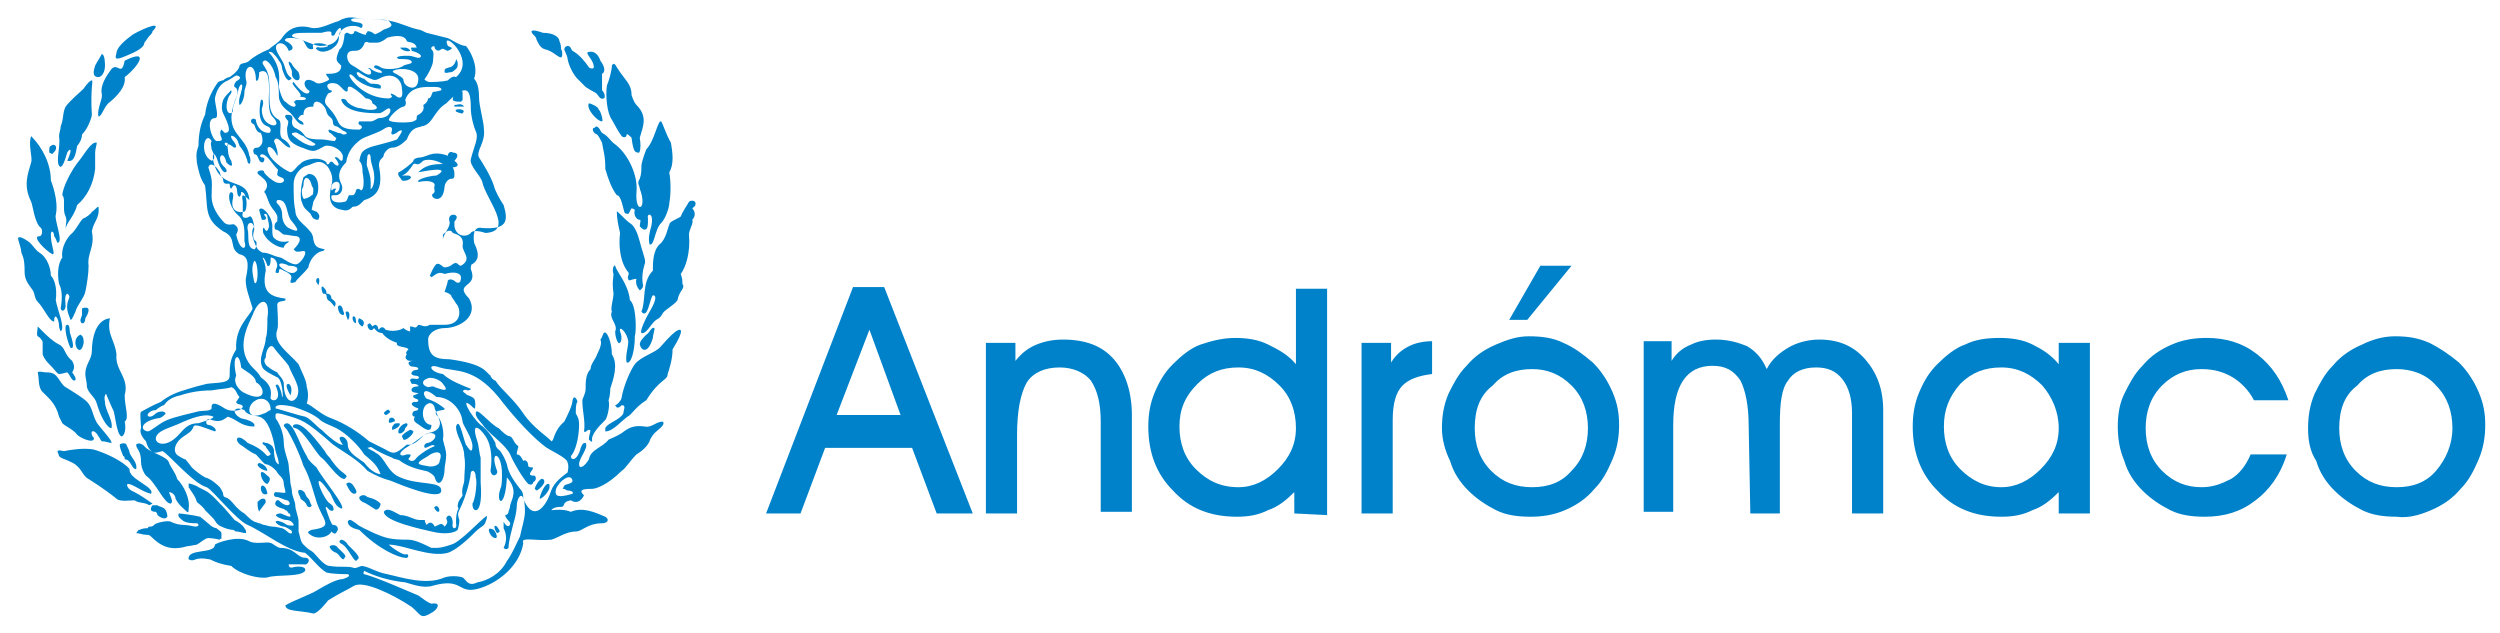 <?xml version="1.0" encoding="utf-8"?>
<!-- Generator: Adobe Illustrator 22.1.0, SVG Export Plug-In . SVG Version: 6.00 Build 0)  -->
<svg version="1.1" id="Capa_1" xmlns="http://www.w3.org/2000/svg" xmlns:xlink="http://www.w3.org/1999/xlink" x="0px" y="0px"
	 viewBox="0 0 152.4 38.6" style="enable-background:new 0 0 152.4 38.6;" xml:space="preserve">
<style type="text/css">
	.st0{fill:#0082CA;}
</style>
<g>
	<path class="st0" d="M27.2,2.3C26.8,2.2,26.4,2.1,26,2c-0.2-0.1-0.4-0.2-0.5-0.2c-0.5-0.1-1.1-0.4-1.6-0.5
		c-0.4-0.1-0.9-0.1-1.5-0.1c-0.8-0.1-1.1-0.3-1.8,0.1c-0.4,0.1-1.1,0.5-1.6,0.4c-1.1-0.3-1.6,0.3-1.8,0.6c-0.2,0.3-0.6,0.5-0.8,0.7
		c-0.5,0.2-1,0.5-1.2,0.7c-0.2,0.2-0.5,0.1-0.6,0.3c0,0.2-0.3,0.5-0.6,0.7c-0.1,0-0.3,0.1-0.4,0.2c-0.1,0-0.3,0.1-0.3,0.1
		c-0.3,0.4-0.7,1.1-0.8,2c-0.2,0.4-0.4,1-0.4,1.9c-0.2,0.5-0.1,0.8-0.1,1c0.1,0.5,0.2,1,0.5,1.4c0.2,1.4-0.1,2,1.1,2.8
		c0.9,0.4,0.3,1,1,1.4c0.5,0.1,0.6,0.5,0.4,1.4c-0.1,0.5,0.2,1.2,0.4,1.9c-0.1,0.4-1.1,1.1-1,2.5c-0.4,0.6-0.4,1.1-0.4,1.6
		c0,0.5-0.7,0.4-1.4,0.5c-0.4,0.1-0.8,0.2-1.1,0.3c-0.7,0.2-1.2,0.4-1.7,0.8c-0.5,0.2-1,0.5-1.2,0.6c-0.1,0.1,0,0.7,0,1
		c-0.1,0.2,0,0.5,0.3,0.8c0.1,0.4,0.3,0.7,0.6,0.7l0.4-0.1c0.3,0.1,1.9,2,2.7,2.2c0.4,0.2,1.8,2,2.5,2.3c1.1,0.5,2.4,1.6,3.5,1.7
		c0.5,0.4,0.8,0.9,1.3,1.2C20.3,35,21,35,21.2,35c0.2,0.1,0,0.2-0.3,0.3c-0.4,0-1.1,0.4-1.6,0.7c-0.3,0.2-1.4,0.6-1.9,0.9
		c0,0.4,0.9,0.3,1.7,0.5c0.3,0,0.9-0.8,0.9-0.8c0.8-0.5,1.1-0.6,1.6-0.9c0.6-0.3,2.3,0.5,3.5,1.3c0.6,0.5,0.5,0.8,1.3,0.3
		c0.3-0.2,0.5-0.6-0.1-0.5c-0.3-0.1-0.5-0.3-0.8-0.5C25,36.1,23,35.2,22.2,35c-0.1,0,0-0.2,0-0.2c0.6,0.3,1.5,0.6,2.5,0.7
		c0.4,0.1,1.1,0.4,1.7,0.2c1.8-0.5,1.5,0.5,2.7,0.2c1.2-0.3,2.6-1.4,2.8-2.8c-0.2-0.4,0.8-0.1,1.7-0.2c0.4-0.1,0.9-0.5,1.5-0.5
		c0.4,0,0.7-0.5,1.6-0.5c0.3,0,0.5-0.2,0.2-0.4c-0.7-0.3-1.4-0.6-2.1-0.3c-0.5-0.2-1-0.1-1.2-0.1c0.1-0.1,0.2-0.2,0.6-0.2
		c0.3,0,0-0.3,0.6-0.4c0.3,0.2,0.6,0.1,0.8-0.3c-0.3-0.3-0.2-0.4,0.5-0.4c0.2,0,0.9-0.2,1.8-1.1c0.2-0.1,0.5-0.6,0.9-1
		c0.5-0.3,0.7-0.6,0.8-0.8c0-0.1,0.2-0.4,0.3-0.5c0.2-0.2,0.7-0.5,0.5-0.7c-0.4,0-0.7,0.4-1.1,0.3c-0.7-0.1-1,0.1-1.4,0.4
		c-0.3,0.2-0.6,0.3-0.8,0.4c-0.4,0.5-1.1,0.6-1.2,1.2c-0.3,0.5-0.6,0.6-0.6,0.3c0-0.4,0.6-1,0.4-1.3c-0.2,0-0.2,0.1-0.3,0.3
		c-0.2,0.8-0.6,0.8-0.6,0.5c0.3-0.3,0.5-1.2,0.5-1.9c0-0.4-0.1-0.5-0.2-0.7c0-0.3,0-0.6,0.1-0.7c0-0.1-0.2-0.5-0.3-0.1
		c0,0.3-0.3,0.9-0.5,1.3c-0.7,0.6-0.6,1.2-0.8,1.2c-0.1-0.2-1.1-0.8-1.7-1.7c-0.6-0.9-1.4-1.5-1.7-2c-0.1,0-0.3-0.2-0.3-0.3
		c-0.3-0.2-0.3-0.7-2.5-1c-0.9,0-1.3-0.2-1.3-1.2c0-0.4,0.5-0.7,1-0.7c0.9,0,2.1-0.7,1.5-1.8c-1-1,0.6-0.6,0.1-1.8
		c0-0.1,0-0.3,0.1-0.3c0.3-0.2,0.5-0.5,0.1-1.3c-0.1-0.7,0.1-1,0.5-0.9c1.5,0.1,1.6-0.4,1.3-1.4c-0.2-0.3-0.5-0.8-0.6-1.2
		c-0.2-0.6-0.7-1.4-0.9-1.7c-0.2-0.4,0.4-0.9,0.3-1.7c0-0.5-0.3-1.4-0.3-2c0-0.5-0.1-0.9-0.3-1.1c0.3-0.8-0.3-1.8-0.5-2
		C28,2.8,27.4,2.3,27.2,2.3 M34.6,29.9c0.2,0,0.4,0.1,0.3,0.2c-1,0.3-1.1,0.1-1-0.3c0.2-0.5,0.9-1,1-0.5c0,0.2-0.4,0.2-0.5,0.3
		l-0.1,0.2C34.5,29.8,34.5,29.9,34.6,29.9 M24.8,25.8c-0.3,0-0.6,0.4-0.5,0.6c0.1,0.1,0.4-0.1,0.4-0.3C24.8,26,24.9,25.9,24.8,25.8
		 M24,25.9c-0.1,0.1-0.1,0.1-0.1,0.3c0.1,0,0.3-0.1,0.4-0.2c0.1-0.1,0.1-0.2,0-0.2C24.2,25.8,24,25.8,24,25.9 M24,25.7
		c0.1,0,0.1-0.1,0-0.2c-0.2-0.1-0.3,0-0.3,0.2C23.7,25.8,23.8,25.8,24,25.7 M25.2,26.3c0,0-0.1-0.1-0.2-0.1
		c-0.2,0.1-0.5,0.3-0.5,0.4l0.1,0.2C24.7,26.9,25.2,26.5,25.2,26.3 M23.7,25c0-0.1-0.3,0.1-0.3,0.2l0.1,0.1c0.1,0,0.2-0.1,0.3-0.2
		L23.7,25 M12.9,24.9c-0.1,0.2-0.6,0.1-0.9,0.2c-0.4,0.1-1.3,0.3-1.8,0.5c-0.5,0.2-1,0.7-1.2,0.7c-0.5-0.1-0.4-0.6,0.6-0.8
		c0.3,0,0.5-0.3,0.5-0.3c-0.1-0.2-0.5-0.1-0.6,0C9.2,25.5,9,25.4,9,25.3c0-0.1,0.2-0.3,0.5-0.3c0.1-0.1,0.4-0.3,0.5-0.3
		c0.2-0.3,0.5-0.5,1-0.6c0.6-0.2,1.2-0.3,1.9-0.3c0.5-0.1,1-0.1,1.2-0.2c0.3,0.1,0.3,0.4,0.5,0.6l-0.2,0.3c0,0.2,0.4,0.1,0.4,0.3
		c-0.1,0.3-0.8,0.3-1.1,0.1C12.8,24.3,12.9,24.8,12.9,24.9 M15.6,23.3c0.6,0.3,0.7,1.4-0.8,0.6c-0.3-0.2-0.6-0.6-0.4-1
		c-0.3-1.3,0.2-1.5,0.3-0.5C14.9,22.6,15.6,22.9,15.6,23.3 M17.6,22.3c0.2,0.6,0.8,1.3,0.5,1.9c-0.3,0.5-0.8,0.2-0.8-0.8
		c0-0.3-0.3-0.5-0.4-0.7c-0.2-0.1-0.4-0.2-0.5-0.3c-0.2-0.1-0.4-0.4-0.2-0.6c0-0.5,0.3-0.9,0.5-0.6C16.9,21.5,17.4,22,17.6,22.3
		 M17.6,23.4c-0.3,0,0,0.5,0.1,0.7C17.8,23.9,17.8,23.5,17.6,23.4 M16.5,25c-0.1,0-0.3,0.2-0.4,0.2c-1.1,0.5-1.1-0.5-0.5-0.8
		C15.9,24.2,16.5,24.3,16.5,25 M34.6,28.8c-0.4,0.3-0.8,0.6-1,1.1c-0.3,1-1.1,2-1.7,0.5c0-0.2,0-0.4-0.2-0.6
		c-0.3-0.4-0.7-0.9-0.8-1.5c-0.1-0.3-0.2-0.5-0.4-0.8c-0.1-0.1-0.3-0.2-0.3-0.5c-0.2-0.4-0.5-0.8-0.9-1.1c-0.6-0.5-1.4-2-0.4-1
		c0.1,0.1,0.1-0.5,0-0.6c-0.2-0.2-0.5-0.2-0.5-0.3c-0.4-0.2,0-0.3,0.1-0.2c0,0,0.2,0,0.2-0.1c-0.5-0.2-1.3-0.5-1.7-0.9
		c-0.8-0.1-1-0.7-0.2-0.4c1,0.3,2.2-0.1,3.9,2.2c1.2,1.5,2.1,2.3,2.5,2.6c0.2,0.2,1.4,0.7,1.4,1C34.7,28.4,34.6,28.8,34.6,28.8
		 M33.5,29.7c0-0.2,0-0.2-0.1-0.2c-0.2,0-0.5,0.7-0.5,0.9C33.1,30.4,33.5,29.9,33.5,29.7 M33.1,29.2c-0.2-0.1-0.5,0.5-0.5,0.6
		l0.1,0.1C32.8,29.9,33.4,29.4,33.1,29.2 M31.6,27.2c-0.3-0.2-0.3-0.5-0.5-0.6c-0.2,0-0.5-0.3-0.7-0.5c-0.5-0.2-1.4-1.4-1.4-0.9
		c0,0.3,0.4,0.6,0.5,0.8c0.5,0.6,1.3,1.1,1.6,1.7c0.2,0.5,0.8,1.5,1.1,1.8c0.2,0.1,0.3,0,0.3-0.1c0.2-0.1,0.2-0.3,0.1-0.4
		c-0.6,0-0.1-0.3-0.1-0.5c0,0-0.3,0-0.3-0.1c0-0.3-0.2-0.4-0.3-0.3c-0.1-0.2-0.2-0.4-0.4-0.4C31.5,27.5,31.6,27.3,31.6,27.2
		 M10.8,26.6c-1,1-1.9,0.1-0.8-0.4c0.2-0.1,0.8-0.3,1.2-0.5c0.7-0.3,1.4-0.5,1.8-0.3c0.1,0.1-0.6,0.3-0.9,0.4
		C11.4,25.8,11.2,26.2,10.8,26.6 M17.9,24.8c0.6,0.2,1.1,0.4,1.5,0.7c0.3,0.3,0.7,0.4,1.1,0.6c0.6,0.3,1.4,1.1,1.7,1.6
		c0.6,0.5,0.8,0.7,1,1.2c-0.3,0-0.7-0.3-1-0.7c-0.4-0.3-1-0.6-1-1.1c0-0.4-0.4-0.6-0.5-0.4c0,0.1,0.1,0.3,0.2,0.4
		c-0.2,0.1-1-0.6-1.3-0.9c-0.3-0.2-0.7-0.7-1-0.8c-0.5-0.1-1.7-0.5-1.8-0.5C16.7,24.5,17.9,24.8,17.9,24.8 M20.6,33.4
		c-0.1-0.2-0.4-0.2-0.5-0.1c0,0.1,0.1,0.3,0.4,0.4c0.2,0.1,0.4,0.6,0.5,0.3C21.2,33.9,20.8,33.6,20.6,33.4 M21.5,33.5
		c-0.1-0.1-0.2-0.2-0.3-0.3c-0.1-0.2-0.3-0.3-0.4-0.3c-0.2,0.1-0.1,0.2,0.1,0.3c0.3,0.2,0.6,0.9,0.8,1l0.1-0.1
		C22,34,21.7,33.7,21.5,33.5 M18.6,30.1c0.1,0.2,0.1,0.2,0.2,0.3c0.1,0.1,0.1,0.3,0.2,0.4c0,0.1-0.2,0.2-0.3,0
		c-0.1-0.3-0.4-0.3-0.4-0.5C17.9,29.6,18.6,29.9,18.6,30.1 M19.3,28.5c-0.1-0.1-0.5-0.4-0.6-0.7c-0.5-0.8-0.9-2.4-1.4-1.9
		c0,0.1,0.1,0.2,0.2,0.3c0.3,0.5,0.7,1.3,1,2.2c0.4,0.7,0.6,1.6,0.8,2.2c0.4,1.2,1.1,1.5-0.3,1.7c0,0-0.3,0.1-0.2,0.2
		c0.5,0.5,1.3,0.2,1.4-0.1c0.3,0.3,0.3,0,0.4-0.1c0-0.2-0.1-0.3-0.3-0.3c-0.1,0-0.3-0.6-0.4-0.9c0,0-0.1-0.2,0-0.2l0.2,0.2
		c0.2,0.1,0.3,0,0.2-0.2c0-0.1-0.2-0.2-0.3-0.3c-0.5-0.6-1-2.1,0-0.7c0.3,0.3,0.3,0.9,0.8,1.1C21.2,31,19.6,29.1,19.3,28.5
		 M20.1,27.9c-0.1-0.1-0.2-0.2-0.3-0.4c-0.9-1.2-1.5-1.8-1.9-1.6c-0.1,0.1,0,0.2,0.1,0.2c0.5,0.1,1.3,1.6,1.6,1.8
		c0.3,0.2,1,1.3,1.4,1.3l0.1-0.1c0.1-0.1-0.1-0.2-0.2-0.3C20.6,28.6,20.3,28.2,20.1,27.9 M21.6,29.7c-0.1-0.2-0.3-0.4-0.5-0.2
		c0.1,0.2,0.2,0.4,0.3,0.5C21.6,30.2,21.9,30.1,21.6,29.7 M22.4,30.3c-0.1-0.1-0.3-0.2-0.5,0c0,0.2,0.1,0.2,0.2,0.3
		c0.3,0.1,0.5,0.3,0.7,0.4c0.2,0.2,0.4-0.1,0.4-0.3C23,30.5,22.8,30.4,22.4,30.3 M26.5,30.9c-0.1,0,0.1,0.3,0.2,0.3
		C26.9,31.2,26.7,30.7,26.5,30.9 M24.9,32.9c-1.1,0-1.4-0.1-2.1-0.4c-0.4-0.2-0.9-0.4-1.1-0.6c-0.3-0.2-0.4-0.3-0.5-0.1
		c0,0.2,0.2,0.4,0.7,0.5c1.2,1.2,2.4,1.7,2.8,1.7c0.2,0.1,0.3-0.3,0-0.2c-0.2,0-0.8-0.4-1-0.6c0.9,0,2.5,0.8,3.6,0.5
		c0.6-0.2,1.4-1,1.7-1.3c0.2-0.2,0.4-0.3,0.5-0.4c0.1-0.1,0.3-0.7,0.1-0.5c-0.3,0.2-1.6,1.6-2.1,1.7c-0.3,0.1-0.6,0.2-0.9,0.2
		l-0.3,0C25.9,33.2,25.3,32.9,24.9,32.9 M30.3,32.1c-0.3-0.2-0.1,0.3,0,0.4C30.6,32.4,30.4,32.3,30.3,32.1 M30.1,32.3
		c-0.2-0.1-0.3-0.1-0.3,0c0,0.2,0.2,0.5,0.4,0.5C30.4,32.8,30.2,32.4,30.1,32.3 M30.9,34.2c-0.4,0.8-1.2,1.2-1.8,1.3
		c-0.6,0.3-0.7-0.2-0.9-0.3c-0.3-0.1-0.8-0.1-1.1,0c-1.1,0.5-2.6,0-3.5-0.2c-0.6-0.1-1-0.4-1.5-0.5c-0.2,0-0.4,0.2-0.6,0.1
		c-0.3-0.1-0.8,0-1.4-0.1c-0.4,0-0.9-0.8-1.1-0.9c-0.2-0.1-0.4-0.3-0.5-0.4c-0.2-0.2-0.2-0.5-0.3-0.8c0-0.1,0-0.5,0-0.6
		c0-0.3-0.2-0.7-0.2-1c0-0.2-0.2-0.6-0.2-0.8c0-0.2-0.1-0.5-0.1-0.6c0-0.3-0.1-0.8-0.1-1c0-0.3-0.3-0.9-0.3-1.4
		c0-0.5-0.2-1.1-0.5-1.5c0-0.3-0.1-0.4,0.6-0.2c1,0.3,1.2,0.3,2.9,1.8c0.7,0.5,1.5,0.9,2.1,1.6c0.5,0.3,1,0.5,1.4,0.6
		c0.5,0.2,3.1,1.3,3.1,0.6c0-0.6-1.4-0.3-2.5-0.8c-0.8-0.3-0.9-1.2-1.5-1.5c-0.1-0.1-0.4-0.2-0.5-0.3c0.1,0,0.2-0.1,0.3,0
		c0.3,0.2,0.7,0.4,1.2,0.6c0.1,0.1,0.4,0.1,0.5,0.2c0.4,0.3,1,0.5,1.5,0.6c0.2,0,0.6,0.3,0.6,0.4c0.2,0.7,0.6,0.2,0.6-0.5
		c0-0.2,0.1-0.5,0.1-0.9c0-0.2-0.1-0.5-0.2-0.9c0.1-0.5-0.1-1.2-0.3-1.4c-0.5-0.5,0.5-0.3,0.4-0.5c-0.5-0.4-0.8-0.5-1.1-0.6
		c-0.3-0.3-0.2-0.8,0.6-0.1c0.8,0,1.5,0.7,1.6,1.5c0,0.2,0.6,1,0.6,1.5s-0.2,0.2-0.4-0.1c-0.2-0.5-0.4-1.7-0.6-1.1
		c0,0.6,0.5,1.1,0.5,1.8c0.1,0.5,0,1,0,1.5c0,0.2-0.2,0.5-0.1,0.9c-0.1,0.2-0.3,0.3-0.3,0.7c0,0,0.1,0.1,0,0.2
		c-0.1,0.3-0.1,0.5-0.1,0.8c0.1,0.4-0.3,0.4-0.2,0c0-0.5-0.3-0.6-0.4-0.3c0.1,0.2,0.1,0.3-0.1,0.5c-0.2-0.3-0.3-0.1-0.6,0
		c-0.2-0.4-0.4-0.2-0.5-0.1c-0.1-0.2-0.1-0.2-0.1-0.3l-0.3,0c-0.4,0-0.7-0.3-1.2-0.3c-0.4-0.2-0.8-0.5-1-0.2c0,0.6,2.5,1.1,2.9,1.2
		c0.8,0.2,1.4,0.1,1.6-0.1C28,32,28,31.8,28,31.7c-0.1-0.3-0.1-0.4,0-0.6c0.5-1,0.7-2.1,0.7-2.3c0.1-0.2,0.3-0.1,0.3,0.3
		c0.1,0.2,0,1.3-0.2,1.6c0,0.3,0.1,0.4,0.2,0.4c0.2,0,0.4-0.4,0.3-1.7c0-0.6,0-0.9,0-1.5c-0.1-0.3-0.1-0.7-0.2-1
		c-0.4-1.2,0.1-0.9,0.5-0.3c0.4,0.6,0.4,1.5,0.3,2.1c0.1,0.5,0.5,0.2,0.4,0c-0.5-1.3,0.3-1.2,0.3,0.2c0,0.4,0,0.7-0.1,0.9
		c-0.3,0.9,0.3,1.3,0.4-0.7c0.7,0.8,0.3,1.3,0.2,1.7c0,0.2-0.1,0.3-0.1,0.4c0,0.1-0.1,0.2-0.2,0.2c0,0.2,0.3,0.4,0.3,0.5
		c0,0.2-0.2,0.3-0.4-0.1l0,0.4c0.2,0.4,0.2,0.8,0,1.2c0.1,0.1,0.2,0.1,0.3,0c0-0.4,0.2-1.1,0.3-1.5c0.1-0.3,0.2-0.8,0.2-1
		c0-0.7,0.5-1.2,0.5,0.3c0,0.4-0.2,1-0.3,1.5C31.4,33.3,31.2,33.8,30.9,34.2 M16,28.3c-0.2-0.1-0.2-0.1-0.3,0c0,0.2,0.4,0.4,0.6,0.4
		C16.3,28.6,16.2,28.4,16,28.3 M16.3,29c-0.1-0.1-0.4-0.4-0.4-0.1c0,0.2,0.2,0.6,0.4,0.6C16.5,29.3,16.5,29.1,16.3,29 M16,29.6
		c-0.2,0-0.1,0.7,0.3,0.5C16.3,30,16.2,29.6,16,29.6 M16.2,30.6c0-0.2-0.1-0.2-0.2-0.2c-0.1,0-0.2,0.1-0.3,0.2c0,0.2,0,0.4,0.1,0.6
		C15.8,31.1,16.2,30.7,16.2,30.6 M16.2,28.3c0.2,0,0.6,0.3,0.7,0.5c0.1,0.2,0.4,0.3,0.4,0.7c0,0.1,0.1,0.4,0.1,0.5
		c0,0.1-0.3,0-0.6,0c-0.1,0-0.2,0.3,0.1,0.3c0.1,0,0.5,0.2,0.6,0.2c0.1,0,0.3,0.3,0,0.3c-0.1,0-0.3-0.1-0.4-0.2
		c-0.1-0.1-0.2-0.2-0.3,0c-0.1,0.2,0.1,0.3,0.4,0.4c0,0,0.1,0,0.2,0.1c0.1,0,0.2,0.2,0.2,0.2c0.1,0,0.1,0.1,0.1,0.2
		c-0.2,0-0.5-0.2-0.6-0.2c-0.2,0-0.5,0.1,0,0.3c0,0,0.2,0.1,0.4,0.1c0.2,0,0.4,0.2,0.4,0.3c0,0.1-0.4,0-0.4,0c0,0-0.3-0.2-0.4-0.2
		c0,0-0.2-0.1-0.3,0c0,0.1,0.3,0.3,0.5,0.3c0.1,0,0.4,0.2,0.4,0.2c0.1,0,0.1,0.2,0.1,0.2c-0.2,0.1-0.3-0.2-0.6-0.3
		c0,0-0.4-0.1-0.6-0.1c-0.2,0-0.4-0.1-0.5-0.1c-0.1,0-0.2-0.1-0.3-0.1c0,0-0.3-0.1-0.3-0.1c-0.2-0.1-0.4-0.3-0.6-0.5
		c-0.2-0.1-0.4-0.3-0.5-0.4c-0.1-0.1-0.4-0.5-0.5-0.5c0-0.1-0.3,0-0.3-0.3c0-0.1-0.2-0.4-0.2-0.4c-0.1-0.1-0.5-0.5-0.9-0.6
		c-0.2-0.1-0.6-0.4-0.8-0.6c0,0-0.3-0.4-0.4-0.5c-0.1,0-0.4-0.2-0.4-0.2c-0.4-0.2-0.3-0.8,0.3-1.2c0.3-0.2,0.5-0.3,0.6-0.6
		c0.1-0.2,0.7,0.1,1.3,0.3c0.2-0.1-0.2-0.4-0.4-0.4c-0.2,0-0.2-0.5,0.2-0.3c0.6,0.2,0.8-0.1,1-0.2c0.6,0.2,0.8,0.6,1.6,0.6
		c0,0,0.2-0.3-0.8-0.5c-0.6-0.3-0.5-0.8,0.2-0.5c0.2,0.4,0.9,0.3,1.1,0.5c0.3,0.2,0.6,0.8,0.8,2c0.1,0.3,0.2,0.6,0.2,0.8
		c-0.1,0-0.2-0.2-0.2-0.2c-0.1-0.3-0.1-0.6-0.1-0.7l-0.1-0.2c0,0-0.2-0.2-0.4-0.2c-0.1,0-0.1-0.1-0.2,0c0,0.1,0.2,0.2,0.2,0.2
		c0,0.1,0.3,0.4,0.3,0.5c0,0-0.1,0.1-0.2,0.1c0,0-0.2-0.2-0.2-0.2c-0.2-0.2-0.5-0.4-1-0.6c-0.7-0.7-0.9-0.1-0.3,0.2
		c0,0,0.5,0.4,0.8,0.5C15.8,27.9,16.1,28.3,16.2,28.3 M25.9,27.3c0.2,0,0.5-0.3,0.6-0.1c-0.3,0.1-0.8,0.4-1.1,0.7
		c-0.2,0.3-0.4,0.2-0.5,0.1c0-0.1,0.2-0.2,0.1-0.3l-0.2,0c-0.5,0.2-0.6-0.1,0.1-0.5c0.5-0.3,1-0.8,1.3-0.8c0.6,0,0.3,0.5-0.1,0.6
		C25.9,27,25.8,27.2,25.9,27.3 M26.8,28.1c0,0.3-0.5,0.4-0.8,0.3c-0.7-0.1-0.6-0.2,0.1-0.6C26.3,27.6,27.1,27.3,26.8,28.1 M27,23.4
		c0.5,0.6-0.2,0.3-0.5,0.2c-0.1-0.1-0.3,0-0.4,0c-0.4-0.1-0.4-0.4-0.1-0.5C26.3,22.9,26.9,23.2,27,23.4 M27,14.3
		c0.3-0.3,0.5-0.3,0.6-0.1c0.3,0.1,0.7,0.2,0.6,0.8c0,0.4,0.6,0.8-0.1,1.2c-0.2,0-0.2-0.3-0.5-0.1c-0.1,0.1-0.3,0.2-0.5,0.2
		c-0.1,0-0.3-0.3-0.5-0.2c-0.2,0.2-0.3,0.5-0.4,0.7l0.1,0.1c0.2-0.1,0.4-0.4,0.8-0.2c0.7-0.2,1,0,1,0.2c0,0.3-0.1,0.4-0.3,0.3
		c0,0-0.3-0.3-0.5-0.1c0,0.1-0.1,0.4-0.2,0.7c0.1,0,0.3,0.1,0.4,0.2c0,0.1,0.2,0.3,0.3,0.5c0.3,0.3,0.4,1.3-0.7,1.3
		c-0.2,0-0.6,0-0.9,0c-0.3,0.2-0.5,0-0.7,0c-0.2,0.3-0.2,0.1-0.5,0.1c0,0.1,0,0.3,0,0.3c-0.1,0-0.3-0.1-0.4-0.2
		c-0.3,0.2-0.8,0.2-1.1,0.1c-0.1-0.2-0.3-0.2-0.4,0c-0.1-0.1,0-0.2-0.2-0.3c-0.1,0-0.2,0.1-0.2,0.1c-0.1-0.1-0.1-0.3-0.3-0.1
		c0,0.2,0.2,0.5,0.4,0.2c0.1,0.1,0.2,0.3,0.5,0.3c0.2,0.3,0.6,0.5,0.9,0.6c-0.1,0.3,0.6,0.2,0.7,0.4c-0.1,0.1-0.2,0.2-0.1,0.3
		c-0.1,0.1-0.1,0.3,0,0.3c0,0.1,0.2,0.1,0.4,0.1c0,0-0.5,0-0.2,0.3c0.1,0.1,0.5,0,0.5,0.2c-0.1,0.1-0.3,0-0.4,0.2
		c-0.1,0.1,0.1,0.2,0.2,0.2c0.3,0,0.3,0.2,0.1,0.2c-0.1,0-0.4-0.1-0.4,0.1l0.1,0.2c0.2,0,0.3,0,0.4,0.1c0.1,0.1-0.3,0-0.4,0.2
		c-0.1,0.3,0.4,0.2,0.4,0.3c-0.1,0-0.2,0.1-0.3,0.1c-0.1,0.2,0.3,0.2,0.3,0.3c0,0.2-0.3,0-0.4,0.2c0,0.1,0.1,0.2,0.4,0.3
		c0,0.2-0.3,0.1-0.3,0.2c-0.1,0.1-0.1,0.3,0.1,0.3c0,0-0.2,0.2,0.1,0.4c0.2,0.1,0.9,0.8,0.9,0.1c-0.6,0-0.7-1.1-0.2-1.3
		c0.2-0.1,0.4,0.1,0.4,0.3c0.1,0.3,0.4,0.8,0.3,1c0,0.1-0.1,0.4-0.7,0.5c-0.4,0.1-0.7,0.8-1.3,0.7c-0.7,0.6-0.8,0.6-1.3,0.3l-1-0.5
		c-0.7-0.6-1.5-1.1-2.3-1.4c-0.6-0.2-1.2-0.8-1.5-0.9c0.1-0.3,0.1-0.7,0-1c0-0.4-0.3-0.9-0.5-1.4c-0.6-0.7-1.6-1.3-1.3-2.1
		c0.1-0.2,0-1.3,0-1.5c0-0.3,0.4-0.2,0.5-0.3v-0.1c-0.8-0.1-1.5-0.3-1.2-1.7c0-0.3-0.1-0.6-0.2-0.8c0.1,0,0.2,0.2,0.3,0.5
		c0.2,0.1,0.2-0.3,0.2-0.5c0.2,0,0.4,0.2,0.4,0.5c0,0.1-0.1,0.2-0.1,0.4c0,0,0.1,0.1,0.2,0c0-0.3,0.1-0.2,0.3-0.1
		c0.7,0.3,0.4,0.5,0.4,0.7c0.1,0.1,0.2,0,0.3,0c0.1-0.2,0.5-0.5,0.8-0.9c0.1-0.6,0.6-1,0.9-1l0.1-0.1c-0.4-0.1-0.6-0.1-0.7-0.6
		c0-0.2-0.1-0.4-0.2-0.5c-0.4-0.5-0.9-0.7-0.9-1.3c-0.1-0.4-0.1-0.9-0.1-1.6c0-0.5,0.4-1,0.8-1.1c0.4-0.1,0.7-0.4,1.1-0.1
		c0.2,0.1,0.6,0.7,0.4,1.3c-0.2,0.8-0.1,1.4,0.7,1.5c0.3,0.1,0.5-0.1,0.6-0.2c0.3,0,0.4-0.1,0.7-0.4c1-0.3,1.1-1,0.9-2.1
		c0-0.5,0.3-0.4,0.3-0.7c0.1-0.2,0.3-0.4,0.5-0.4c0.3,0,0.6-0.2,0.9-0.5c0.3-0.8,0.7-0.7,0.9-0.8c0.7-0.1,0.7-0.9,1.5-1.4
		c1.2-1.2,1.5-1,1.5,0.3c0,0.5,0.2,1.2,0.3,1.4c0.2,0.4-0.1,0.9-0.3,1.7c-0.1,0.4,0.6,1,0.7,1.4c0.2,1,2,3,0.2,3.1
		c-0.3-0.1-0.8-0.2-0.9,0c-0.3,0.3-0.9,0.2-1-0.4c0-0.1,0-0.2,0-0.3c0.5-0.5-0.5-0.6-0.3,0c0.1,0.3-0.4,0.8-0.4,1.1L27,14.3
		 M18.5,8.3c0.2,0.2,0.5,0.3,0.6,0.4c0.3,0.1,0,0.3-0.4,0.1c-0.3-0.1-0.8-0.5-0.9-0.6c0-0.1,0-0.1,0.1-0.1C18.1,8,18.2,8.2,18.5,8.3
		 M15.7,16.7c0,0.4-0.1,0.7-0.2,0.5c-0.1-0.5-0.2-0.9,0-1.3C15.6,15.9,15.7,16.2,15.7,16.7 M18.1,16.5c-0.1,0.1-0.2,0.2-0.5,0.1
		c-1-0.5-0.5-0.7,0-0.4C18,16.2,18.2,16.3,18.1,16.5 M14.9,14.2c0,0.1,0,0.4,0,0.5c0.2,0.6-0.3,0.6-0.5-0.4c0.1-0.2,0.2-0.4-0.1-0.6
		c-0.1-0.1-0.3,0.1-0.6-0.1c-0.4-0.4-0.8-1-0.8-1.6c0-0.9,0.1-0.9-0.2-1.8c0.1-0.3,0.4-0.2,0.7,0.3c0,0.1,0.1,0.3,0.2,0.4
		c0,0.1,0,0.3,0.2,0.3c0,0,0.1,0,0.2,0c0,0,0,0.3,0.1,0.3c0.1-0.2,0.2-0.3,0.3-0.1c0.1,0.2,0,0.5,0.2,0.6c0.1-0.1,0.1-0.2,0.1-0.3
		c0.4,0,0.4,1.1,0.2,1.2c-0.3,0.1-0.9,0-0.7-0.8c0.1-0.5-0.2-0.4-0.2-0.3c-0.1,0.2,0,0.9,0.6,1.4C14.8,13.4,14.9,13.8,14.9,14.2
		 M15.5,14c-0.1,0.3-0.1,0.6,0.1,0.7c0.1,0.1,0,0.5-0.1,0.5c-0.5-0.1-0.3-0.8-0.4-1.2C15,13.5,15.5,13.4,15.5,14 M13.8,8.7
		c0.1,0,0.1,0.1,0.1,0.1c0,0.1,0,0.1-0.1,0.1c0,0-0.1-0.1-0.1-0.1C13.7,8.7,13.7,8.7,13.8,8.7 M12.9,9.1c0.1,0.2,0.3,0.6,0,0.7
		c-0.8-0.4-0.4-1.9,0-1.2C12.8,8.8,12.9,8.9,12.9,9.1 M13.6,6.1c-0.1,0.3-0.1,0.6,0,0.8c0.4,0.8,0.5,1.2,0.1,1.2
		c0,0-0.2-0.2-0.2-0.2c-0.1,0.1-0.1,0.3,0,0.5c0.1,0.2-0.1,0.2-0.3,0.2c-0.3-0.1-0.7-1.4-0.1-1.4c0.3,0,0-0.8,0-1.2
		c0.1-0.5,0.3-0.9,0.8-1.1c0.2-0.1,0.3-0.2,0.5-0.3c0.1,0,0.4,0.1,0.1,0.3c-0.1,0-0.3,0.3-0.2,0.4c0.4,0.2,0,0.8-0.1,1.3
		c0,0.2,0,0.3-0.2,0.3c-0.3-0.1-0.2-0.8,0-1.1c0.2-0.2,0.1-0.4,0-0.2C13.8,5.8,13.7,5.9,13.6,6.1 M22.8,10.6
		c0.1,0.8-0.3,1.1-0.2,0.8c0-0.5,0-0.6-0.2-1.2c-0.1-0.2,0-0.5,0-0.7c0.1-0.2,0.2-0.1,0.2,0.2C22.6,9.9,22.8,10.4,22.8,10.6
		 M20.7,11.4c0,0.4-0.5,0.5-0.2,0.1c0,0-0.1,0-0.1,0c-0.1,0-0.1,0.1-0.2,0.1C20.1,11,20.8,10.9,20.7,11.4 M20.3,10.4
		c-0.1-0.2-0.2-0.2-0.2,0c0.1,0.1,0.1,0.2,0.2,0.3C20.5,10.5,20.3,10.4,20.3,10.4 M21.1,8.9c-0.2-0.2-0.3-0.1-0.2,0
		c0.1,0.1,0.1,0.1,0.2,0.2C21.3,9,21.1,8.9,21.1,8.9 M22.9,7.6c-0.3,0.1-0.3,0.2-0.1,0.2c0.1,0,0.1,0,0.3-0.1
		C23,7.5,22.9,7.6,22.9,7.6 M17.1,11.9c-0.2,0-0.2,0.1-0.1,0.2c0.1,0,0.1,0,0.3-0.1C17.3,11.8,17.1,11.8,17.1,11.9 M17.1,11.4
		c-0.2,0-0.2,0.1-0.1,0.2c0.1,0,0.1,0,0.2,0C17.2,11.3,17.1,11.4,17.1,11.4 M21.2,8.6c-0.3,0-0.3,0.1-0.1,0.2c0.1,0,0.1,0,0.3-0.1
		C21.4,8.5,21.2,8.5,21.2,8.6 M20.8,4.5h-0.2v0h0c0,0-0.1,0.1-0.1,0.2l0.1,0.1h0v0h0h0.1c0,0,0.3,0,0.3,0l0,0h0l0,0c0,0,0-0.1,0-0.1
		c0,0,0,0,0,0l0,0c0,0,0-0.1-0.1-0.1C20.9,4.5,20.9,4.6,20.8,4.5C20.9,4.6,20.9,4.5,20.8,4.5 M17.8,13.5c0.5,0.6,0.4,0.7-0.2,0.4
		c-0.2-0.1-0.4-0.4-0.4-0.8c0-0.4-0.2-0.6-0.3-0.7c-0.1-0.1,0-0.2,0-0.2C17.6,12.1,17.4,13.1,17.8,13.5 M16.7,14.5
		c-0.1-0.1-0.1-0.3-0.1-0.5v-0.3c-0.1-0.7-0.7-1.2-0.8-0.9c0.2,0.7,0.1,0.6,0.3,0.6c0.1,0,0.2-0.1,0-0.3c0-0.1,0.2-0.1,0.2,0.1
		c0,0.1,0.1,0.4,0.1,0.6c-0.1,0.4-0.2,0.3-0.3,0.1c-0.1-0.1-0.1,0.3,0,0.4c0.2,0.4,0.8,0.8,1.2,0.8c0,0,0-0.1,0.1-0.2
		c0.1-0.1,0.2-0.1,0.2-0.2C17.2,14.8,16.9,14.7,16.7,14.5 M16.4,5.6c0,0.2-0.1,1.2,0.2,1.5c0.6,0.6,0,0.7-0.4,0.3
		c-0.2-0.2-0.3-0.7-0.2-0.9c0.1-0.3,0-0.5-0.1-0.4c-0.1,0.5-0.2,1.4,0.4,1.6c0.3,0.1,0.2,0.4,0.1,0.4c-0.6,0-0.8-0.6-0.8-0.8
		c-0.1-0.1-0.3-0.1-0.3,0.1c0,0.1,0.2,0.2,0.2,0.2c0.1,0.3,0.2,0.5,0.4,0.5C16,8.3,16,8.5,16,8.6C16,8.8,15.8,9,15.7,9
		c-0.3,0-0.3,0.2-0.2,0.4c0.3,0,0.2,0.5,0.5,0.5c0.1,0,0.2-0.3,0-0.3c-0.3,0-0.1-0.5,0.4,0.1c0.1,0.1,0.3,0.4,0.5,0.6
		c0.1,0,0,0.2,0,0.3c0,0.1,0,0.1,0.2,0.2c0.4,0.1,0.2,0.5-0.3,0.3c-0.2-0.1-0.6-0.4-0.7-0.6c0-0.2-0.4-0.1-0.4,0
		c-0.1,0.2,1,0.5,0.4,1.2c0.2,0.2,0.2,0.6,0.5,1c0.4,0.5,0.3,0.5,0.3,0.8c-0.2,0.1-0.2,0.4-0.1,0.5c0.2,0,0.3,0.2,0.5,0.3
		c0.2,0,0.6,0.1,0.8,0.1c0.3,0.1,0.2,0.4-0.2,0.8c0,0,0.1,0.1,0.1,0.1c0.1,0.1,0.4,0,0.5,0c0.3,0-0.1,0.7-0.4,0.8
		c-0.3,0.1-0.9-0.4-1-0.4c-0.5-0.1-0.7-0.3-1.1-0.3c-0.2-0.1-0.3-0.2-0.4-0.4c-0.1-0.3-0.4-0.8-0.1-1.2c0,0-0.1-0.7-0.3-0.6
		c-0.3,0.2-0.5,0-0.4-0.2c0-0.3,0-0.6,0-0.7c-0.1-0.5,0-0.5,0.4-0.1c-0.1-1.5-1.8-0.5-2.2-2.4c-0.1-0.5,0.1-0.6,0.3,0.1
		c0.1,0.3,0.3,0.6,0.4,0.6c0.2,0,0.1-0.2,0-0.3c-0.6-0.5-0.1-1.2,0.1-0.3c0.1,0.1,0.2,0.2,0.3,0.2c0.1,0,0-0.2,0-0.3
		c-0.1-0.1-0.2-0.4-0.2-0.6c0-0.2-0.1-0.4,0-0.4c0.2,0,0.3,0.2,0.4,0.2c0.2,0,0-0.3,0-0.3c-0.5-0.6,0-0.5,0.2-0.1
		c0,0.1,0.1,0.2,0.1,0.3c0.3,0.3,0.5,0.9,0.5,1c0.2,0.3,0.2-0.3,0.1-0.4c-0.2-1.3-1.6-1.3-0.9-3.3c0.1-0.3,0.2-0.5,0.2-0.6
		c0.1-0.6,0.4-0.6,0.2,0c0,0.1-0.2,0.5-0.1,0.8c0.1,0,0.3-0.4,0.3-0.8c0-0.2,0.2-0.5,0.1-0.7c-0.2-1,0.6-1.2,0.6,0
		c0.1,0.1,0.2-0.1,0.2-0.5C16.4,4.1,16.4,4.9,16.4,5.6 M20.3,7.5c0,0.1,0.1,0.2,0.2,0.2C20.6,7.7,20.9,8,21,8
		c0.2,0.1,0.2,0.2-0.1,0.2c0,0-0.1-0.1-0.3-0.1c-0.2-0.1-0.3-0.1-0.5-0.2C20,7.9,20,8,20.1,8.1c0.1,0,0.3,0.3,0.4,0.3
		c0,0.1-0.1,0.2-0.1,0.2c-0.2,0-0.5-0.1-0.8-0.1c-0.3,0-0.8,0-1-0.2c-0.2-0.3-0.4-0.4-0.6-0.5c-0.2-0.1-0.2-0.3-0.2-0.4
		c0.1-0.4-0.1-0.4-0.3-0.4c-0.2,0-0.1,0.2,0,0.3c0.1,0.1,0.1,0.1,0,0.5c0,0.6,0.1,0.9,0.9,1.2c0.1,0,0.4,0.2,0.7,0.2
		c0.2,0,0.5-0.2,0.7-0.3c0.4-0.1,1,0.2,1.1,0.6c0,0.2,0,0.3-0.1,0.3c-0.1,0-0.2-0.3-0.4-0.2c0.5,0.6,0.1,0.6-0.1,0.3
		c0,0-0.1-0.1-0.2,0c0,0.1-0.2,0.2-0.2,0c-0.4-0.4-1.4-0.2-1.6,0.1c-0.2,0.1-0.4,0.5-0.6,0.5c-0.5-0.2-1.2-0.8-1.3-1.1
		c-0.3-0.6,0.2-0.6,0.5,0.1c0.1-0.1-0.1-0.7-0.2-0.9C16.9,8.1,17.3,9,17.7,9c0-0.1-0.1-0.3-0.4-0.5c-0.3-0.1-0.2-0.6-0.2-0.8
		c0-0.2,0-0.3-0.1-0.4c-0.8-0.4-0.5-1.4-0.6-2.5c-0.1-0.8-0.6-0.9-0.3-1.1c0.2-0.1,0.6,0.4,0.7,1C17,5,17,5.5,17,5.9
		c0,0,0,0.5,0.6,0.9c0.3,0.2,0.5,0.8,0.9,0.8c0-0.1,0-0.1-0.1-0.2c-0.2-0.1-0.3-0.2-0.2-0.2C18.3,7,18.4,7,18.5,7
		c0-0.4,0.2-0.5,0.6-0.5c0-0.6,0.7-0.2,0.8,0.3C20,7.2,20.3,7.1,20.3,7.5 M24.2,8.5c-0.5,0.2-1.5,0.4-1.7,0.5
		C22,9.2,22,9.4,21.9,9.8c0.2,0.2,0.2,0.5,0.2,0.7c0.1,0.5,0.1,1.1-0.1,1.1c-0.2-0.2-0.3,0-0.3,0c0,0.1-0.1,0.3-0.2,0.3
		c-0.1,0-0.1,0-0.2,0c-0.1,0-0.1,0.4-0.3,0.4c0,0-0.8,0.2-0.8-0.3c0-0.1,0-0.1,0.3-0.1c0.2,0,0.5-0.3,0.3-0.7c-0.3-0.6,0-1,0.3-1.3
		c0.1-0.7,0.5-1.1,0.9-1.4c0.3-0.2,1.1-0.4,1.5-0.7c0.2-0.1,0.4-0.1,0.4,0.1c0,0.1-0.1,0.2,0,0.3c0.2,0,0.4-0.2,0.4-0.2
		C24.7,7.8,24.4,8.2,24.2,8.5 M25.5,7c0,0-0.1,0-0.1,0.2c0,0.1,0,0.1-0.2,0.2c-0.2,0.1-1.5,0.1-1.5-0.1c0.1-0.3,0.7-0.8,0.9-0.8
		c0.1,0,0.2-0.2,0.1-0.4C25,5.2,26,5.3,26.5,5.3c0.5,0,0.4,0.2,0.4,0.2c0,0-0.3,0.1-0.5,0.1c-0.1,0.1-0.1,0.4-0.3,0.4
		c0,0.1-0.1,0.3-0.3,0.4C25.9,6.7,25.7,6.9,25.5,7 M22.3,6c0.2,0,0.4,0.1,0.4,0.3c0.7,0.4-0.1,0.5-0.7,0.3c-0.2,0-0.4-0.1-0.6-0.2
		c-0.1-0.1-0.2-0.1-0.3-0.3c-0.1-0.1-0.3-0.1-0.3,0c0.3,0.8,1.7,0.8,2.3,0.8c0.3,0,0.6-0.5,0.7-0.2c0,0.3-0.3,0.5-0.7,0.5
		c-0.1,0-0.3,0.2-0.5,0.2c-0.3,0-0.6,0-0.7,0c0,0-0.1,0.1,0,0.2c0.3,0.1,0.1,0.3,0,0.3c-0.5,0-1.1,0-1.3-0.5
		c-0.5-1.1-1.1-0.9-0.6-1.7c0.3-0.1,0.3-0.2,0.1-0.2c-0.4-0.4,0.1-0.5,0.4-0.4c0.3,0.1,0.6,0.7,0.7,0.4C21.1,4.8,22.3,6,22.3,6
		 M25.5,4.8c0,0.9-0.9,0.5-0.9,0.1c0-0.1-0.1-0.2-0.3-0.3c-0.1-0.1-0.5-0.2-0.3-0.3C24.4,4.1,25.5,4.2,25.5,4.8 M24.5,5.4
		C24.6,6,24.4,6,24.2,5.9c-0.1-0.1-0.3-0.2-0.4-0.2l0.1,0.2C23.8,6,23.7,6,23.7,6c-1.5,0-2.4-1.2-2.4-1.4c0-0.1,0.1-0.1,0.3,0.1
		c0.3,0.4,1.1,0.7,1.6,0.7c0-0.1,0.2-0.3-0.6-0.3c-0.2-0.1-0.3-0.2-0.4-0.3c-0.1,0-0.2-0.1-0.3-0.1c-0.3-0.3-0.1-0.4,0.1-0.2
		c0.2,0.1,0.3,0.2,0.6,0.3c0.2,0.1,0.3,0.1,0.5,0C24,4.3,24.5,4.9,24.5,5.4 M24.7,2.9c-0.1,0-0.2,0-0.3,0c0,0.1,0.4,0.3,0.6,0.2
		C25,3,24.8,2.9,24.7,2.9 M25.6,3.5c-0.1,0.1-0.4-0.1-0.7-0.1c-0.3,0-0.6,0-0.7,0.1c0,0,0,0.1,0.2,0.1c0.3,0,0.7,0,0.7,0.2
		c0,0.1-0.3,0.1-0.5,0.2c-0.2,0.2-1.1,0.3-1.4,0.1c-0.3-0.2-0.4-0.1-0.4,0c0.1,0.1,0.2,0.1,0.4,0.2c0.3,0.2-0.2,0.2-0.6-0.1
		c0-0.1-0.3,0-0.1,0c0.1,0,0.3,0.5-0.2,0.3c-0.2-0.1-0.6-0.4-0.8-0.5c-0.4-0.2-0.5-0.9,0-0.9c0.3,0,0.5,0,0.7-0.4
		c0-0.1,0.1-0.2,0.3-0.1c0.2,0,0.4,0,0.5,0c0.2,0,0.5-0.2,0.6-0.3c0.7-0.2,1.1-0.1,1.2,0.2c0,0.1,0.5,0,0.6,0.4c-0.1,0-0.1,0-0.3,0
		c-0.1,0,0,0.1,0,0.2C25.5,3.2,25.8,3.4,25.6,3.5 M18.2,4.4c-0.1-0.1-0.4-0.4-0.4-0.5c-0.1-0.1-0.2-0.2-0.2-0.1
		c0,0.2,0.2,0.4,0.2,0.6C17.7,4.9,18.5,5.2,18.2,4.4 M22.4,1.9L22.4,1.9c0,0.1-0.1,0.1-0.1,0.2l0.1,0.1c0,0,0.3,0,0.3,0
		c0,0,0.2,0.1,0.2,0.1c0.1,0,0.1-0.1,0-0.2C22.8,2.1,22.7,1.9,22.4,1.9 M20.8,4c0,0.5-0.5,0.5-0.9,0.5c-0.1,0.1,0.3,0.3,0.1,0.4
		s-0.6,0.3-0.8,0.1c-0.7-0.4-0.8,0.2-0.4,0.5c0.1,0,0.1,0.2-0.1,0.2c-0.2,0-0.6-0.4-0.8-0.7c-0.3,0.1,0.6,0.7,0.4,0.9
		c0.4,0,0.5,0.2,0.1,0.2c-0.1,0-0.3,0-0.4,0c0.1,0.1-0.2,0.1-0.1,0.1c0.3,0.3,0,0.5-0.5,0c-0.1,0-0.3-0.4-0.4-0.9
		c0-0.4,0.2-1.2-0.6-2.1c-0.1-0.1,0.2,0,0.2,0c0.1,0.1,0.3,0.3,0.4,0.5c0.1,0.1,0.2,0.3,0.2,0.5c0.1,0.3,0.2,0.6,0.4,0.7
		c0,0,0.3-0.1,0.1-0.2c-0.3-0.2-0.3-0.7-0.5-1c-0.3-0.5-0.5-0.8-0.3-1c0.3-0.2,0.6,0.1,0.7,0.4c0.5-0.1,0.1-0.5-0.2-0.6
		c-0.2-0.3,0.9-0.2,1.1,0c0.2,0.3,0.2,0.5,0.5,0.5c0.2,0,0-0.2,0.1-0.3c0.1-0.1,0.7-0.1,0.9,0.1c-0.1,0.1-0.4,0.1-0.5,0.1
		c-0.2-0.1-0.3,0.1-0.2,0.1c0.2,0.2,0.5,0.2,0.9,0c0.6-0.4,0.4-0.7,0.5-1c0.3-0.5,1-0.5,1.3-0.3c0.1,0,0.1-0.1,0.1-0.2
		c-0.1-0.2-0.7-0.1-0.7-0.3c0.2-0.2,0.7,0,1.1,0l0.5,0c0.5,0,0.7,0,0.8,0.2c0.2,0.2-0.1,0.3-0.4,0.4c-0.7,0.5-1.1,0.4-1.7,0.1
		c0,0-0.1,0-0.1,0c0,0.1-0.1,0.3-0.4,0.1c0,0-0.1,0-0.1,0c0,0-0.1,0.1-0.1,0.1c0,0.2-0.1,0.8-0.3,0.9C20.4,3.7,20.5,3.7,20.8,4
		 M20.6,2.3c-0.2,0.4-0.6,0.5-1.1,0.5c-0.3,0-1.1-0.4-1.5-0.5c-0.1,0-0.2-0.1-0.2-0.1c0-0.2,0.4-0.2,1-0.2c0.2,0,0.5,0,0.8,0
		c0.7-0.2,0.6,0,0.6,0.1c0,0.1,0.2,0.1,0.2,0C20.7,1.5,21,1.6,20.6,2.3 M27.8,3.6c0,0.2-0.2,0.5-0.4,0.5c-0.3,0.1-0.3,0.1-0.3,0.3
		c0.1,0.1,0.2,0,0.4,0c0.1,0,0.3-0.2,0.3-0.2c0,0,0.1-0.1,0.1-0.2s0-0.1,0-0.2C27.8,3.5,27.8,3.7,27.8,3.6 M26.3,3
		c-0.1-0.1,0.2-0.3,0.2-0.1c0,0.1,0.2,0.3,0.4,0.1c0.1-0.1,0.3,0.1,0.4,0.1l0.2-0.1c0.1-0.1,0-0.1-0.2-0.2c-0.5-1.1,1.8,0.8,0.5,1.9
		c-0.2-0.1-0.4,0.1-0.5,0.2c-0.4,0.1-0.9,0.1-1.1,0.1c-0.2,0-0.4-0.2-0.3-0.2C26,4.7,26.4,4,26.4,3.7C26.4,3.4,26.5,3.2,26.3,3
		 M28.2,6.7c-0.3-0.1-0.5,0-0.4,0.1c0,0,0.2,0.1,0.3,0.1C28.1,7,28.4,6.8,28.2,6.7 M28.2,6.4c-0.2-0.1-0.3,0-0.5,0l0,0.1
		c0.2,0,0.4,0,0.6,0L28.2,6.4 M28.2,5.6c-0.1-0.1-0.1-0.1-0.3,0c-0.1,0.1-0.3,0.2-0.3,0.5c0.1,0.1,0.3,0.1,0.5,0.1l0.1-0.1
		C28.2,6,28.2,5.8,28.2,5.6 M27.6,10.2c0.2,0,0.5-0.1,0.1-0.4c0.3-0.3,0.2-0.5-0.1-0.5c-0.1-0.1-0.3,0-0.3,0.2
		c-0.2-0.1-0.7-0.2-1-0.1c-0.1,0-0.5,0.2-0.7,0.2c-0.2,0-0.4,0.1-0.4,0.2c0,0.1-0.8,0.7-0.9,0.7c-0.1,0.2,0.1,0.3,0.2,0.5
		c0.3,0.1,0.8-0.2,0.4-0.3c-0.2,0-0.3,0-0.4,0c0.3-0.1,0.5-0.4,0.7-0.7c0.2-0.1,0.2,0.2,0.6-0.2C26,9.7,26.5,9.7,27,10
		c-0.7,0-1.1,0.1-1.5,0.5c2.1-0.4,1.3,0.1,1.1,0.2c-0.2,0-0.8,0.1-1.1,0.3v0.1c0.4-0.1,1-0.1,1,0.2c-0.1,0.2,0.1,0.4-0.1,0.5
		c-0.3,0.2,0.6,0.8,0.7-0.4c0-0.2,0.2-0.5,0.4-0.5c0.2,0,0.2-0.1,0.2-0.3C27.7,10.5,27.7,10.4,27.6,10.2 M19.1,11.5
		c0,0.2,0,0.4-0.1,0.4c-0.1,0.1-0.3,0.2-0.4,0.2c-0.1,0.1-0.2-0.1-0.2-0.5c0-0.1,0.1-0.2,0.1-0.3c0-0.7,0.4-0.5,0.5,0L19.1,11.5
		 M18.5,10.8c-0.2,0.6-0.2,1.4-0.1,1.5c0.1,0.4,0.3,0.5,0.5,0.7c0.1,0.1,0.1,0.4,0.5,0.4c0.1-0.2,0.1-0.3-0.1-0.5
		c-0.1,0-0.2-0.1-0.3-0.1c0-0.1,0.1-0.4,0.1-0.5c0.2-0.4,0.3-0.4,0.3-0.9c0-0.3-0.1-0.8-0.6-0.8L18.5,10.8 M22.1,19.9
		c0.2-0.3,0-0.4-0.2-0.5C21.7,19.6,22,19.9,22.1,19.9 M21.6,19.3c-0.2-0.1-0.1,0.4,0.1,0.4C21.7,19.6,21.7,19.3,21.6,19.3 M21.1,19
		c-0.1,0,0.1,0.5,0.1,0.5C21.3,19.5,21.4,18.9,21.1,19 M20.6,18.7c0,0.2,0.1,0.5,0.3,0.5c0.1,0,0.1-0.1,0-0.3
		C20.9,18.7,20.7,18.5,20.6,18.7 M19.8,17.6c-0.3-0.4-0.2,0.2-0.1,0.3c0,0,0.2,0,0.2,0.1c0,0,0,0.2,0.1,0.3c0.2,0.1,0.3,0.3,0.4,0.4
		c0.1-0.2,0.1-0.3-0.2-0.5c0-0.2-0.1-0.3-0.3-0.3C19.9,17.8,19.9,17.7,19.8,17.6 M19.3,17c-0.1,0.2,0.1,0.3,0.1,0.4
		C19.5,17.2,19.5,16.8,19.3,17 M36.5,6.7c0-0.2-0.5-0.4-0.6-0.4c-0.2,0.3,0.5,1.1,0.8,1.1C36.8,7.4,36.6,6.7,36.5,6.7 M39.8,20.6
		c0-0.2,0.1-0.4,0.1-0.6c-0.2-0.1-0.3,0.3-0.5,0.4c-0.2,0.2-0.4,0.4-0.4,0.6C39.1,21.4,39.5,21.6,39.8,20.6 M39.2,15.4
		c-0.2-0.5-0.3-1.5-0.8-1.8c-0.3-0.2-0.8-0.8-0.8-0.7c0,0.4,0.1,0.9,0.2,1.3c-0.1,0.8,0,1.8,0.5,2.4c0.1,0.1-0.1,0.3,0,0.4
		c0,0.2,0.2,0,0.5,0c-0.1,0.3,0.1,0.6,0.2,0.7c0,0,0.2-0.1,0.2-0.3c-0.1-0.5,0-1,0.1-1.3C39.4,15.9,39.2,15.5,39.2,15.4 M41.5,16.7
		c0.3-0.4,0.6-1.3,0.5-2.4c0-0.3,0.3-0.7,0.2-0.9c0.2-0.2,0.2-0.5,0-0.7c0.1-0.1,0.2-0.1,0.2-0.3c0-0.2-0.3-0.2-0.4-0.1
		c-0.1,0.2-0.4,0.6-0.5,0.9c-0.3,0.2-0.7,0.3-0.7,0.5c-0.1,0.2-0.2,0.9-0.6,1.2c-0.4,0.4-0.4,1.1-0.4,1.6c-0.7,0.7-0.4,1.8-0.7,2.5
		c0.4,0.5,0.5-0.8,0.7-1c0.3,0,0.1,0.5-0.2,1c-0.3,0.5-0.6,1.2-0.5,1.3c0.3,0.1,0.6-0.6,0.9-0.8c0.2-0.1,0.3-0.2,0.4-0.4
		c0.1-0.2,0.7-0.5,0.9-0.8c0.1-0.6,0.5-0.7,0.3-1C41.6,17.1,41.6,17,41.5,16.7 M38.4,18.3c-0.1-1-0.8-1.7-0.9-2.1
		c-0.1-0.1-0.2,0.3-0.1,0.5c0,0.2-0.1,0.5,0,1.2c0,0.3-0.2,0.9-0.1,1.1c-0.2,0.4,0.4,0.8,0.2,1.2c0,0.3,0.1,0.6,0.2,0.7
		c0.1,0.1,0.3-0.2,0.1-0.7c-0.1-0.4,0.4,0,0.5,0.6c0,0.4-0.2,0.9-0.1,1.3c0.3,0.1,0.5-0.8,0.5-1.6C38.8,20.2,38.8,18.6,38.4,18.3
		 M40.7,22.8c0.1-0.3,0.3-0.9,0.3-1.5c0.8-1.3,0.5-1.3,0.2-1.1c-0.4,0.3-0.8,0.8-0.9,0.9c-0.3,0.4-1.2,0.6-1.6,1.1
		c-0.3,0.4-0.7,1.4-0.8,2c0,0.2-0.3,0.5-0.4,0.5c0.1,0.2,0.2,0.2,0.4,0c0.3,0,0.1,0.3,0.1,0.5c-0.2,0.4-1,0.6-1.1,0.9l0,0.2
		c0.5,0,1-0.7,1.5-1c0.2-0.2,0.5-0.6,1-0.9C40.2,23.1,40.7,23.2,40.7,22.8 M37.2,23.7c0.2-0.6,0.5-1.5,0.1-2.1
		c0-0.7-0.3-1.5-0.5-1.3c-0.1,0.2-0.1,0.3-0.2,0.4c0.1,0.2,0,0.5-0.2,0.9c-0.1,0.3-0.4,0.6-0.4,0.9c-0.3,0.3-0.3,0.8-0.3,1.2
		c0,0.3-0.2,0.6-0.2,0.7c0,0.7,0.2,1.3,0.1,1.9c0.1,0.1,0.2-0.1,0.3-0.1c0.2,0,0,0.2,0,0.6c0,0,0.2,0.2,0.2,0.1
		c-0.1-0.4,0.4-0.9,0.8-1.3c0.1-0.1,0.3-0.8,0.2-1.2C37.2,24.1,37.2,23.8,37.2,23.7 M40.8,10.5c0.3-0.5,0.2-1.2,0.1-1.8
		c-0.3-0.5-0.5-1.2-0.6-1.3c-0.2-0.1-0.4,1.2-0.9,1.7c-0.2,0.5-0.3,0.9-0.3,1c0,0.3,0,0.5-0.1,0.8c-0.2,0.3,0,0.4,0,0.6
		c0.5,1.3-0.3,1.6-0.2,0.2c0.1-1-0.5-2.3-1.3-2.9c-0.3-0.2-0.4-0.5-0.8-0.7c-0.1-0.1-0.1-0.2-0.2-0.3c-0.2-0.2-0.2,0-0.3,0
		c-0.1,0-0.1,0.3,0.2,0.4c0.1,0.1,0.2,0.3,0.3,0.5c0.1,0.6,0.2,0.8,0.2,1.6c0.2,0.7,0.4,1.2,0.7,1.6c0.3,0,0.4,1,0.5,1.1
		c0.3,0.1,0.2,0,0.4-0.3c0,0,0.1,0,0.2,0.1c-0.1,0.3,0.1,0.6,0.3,0.6c0.1,0,0,0.2,0,0.4c0.1,0.1,0.2,0.2,0.3,0.2
		c0.2,0,0.2-0.3,0.2-0.7c-0.1-0.3,0.4-0.4,0.2,0.5c-0.1,0.3-0.2,0.8-0.1,1.1c0.3,0.1,0.3-0.9,0.7-1.3c0.3-0.3,0.5-1,0.5-1.2
		C40.9,11.8,40.9,11.1,40.8,10.5 M38.5,5.8c0-0.7-0.4-0.9-0.9-1.7c-0.1-0.2-0.2-0.3-0.3-0.1c0,0.3-0.2,1-0.3,1.2
		c-0.1,0.6,0,1.7,0.3,2.1c0.1,0.2,0.5,0.9,0.6,1c0.1,0.1,0.3,0.1,0.3-0.1c0-0.1,0.2,0.1,0.3,0.2c0.1,0.8,0.2,0.9,0.4,0.9
		c0.1,0.1,0.2-0.3,0.1-0.9c0.2-0.7,0.5-1.3-0.2-2C38.7,6.3,38.6,6.1,38.5,5.8 M36.7,4.5c0.2-0.1,0.2-0.4-0.1-0.8
		c-0.2-0.6-0.6-0.6-0.8-0.5c0,0.2,0.4,0.5,0.4,0.9c0,0.1-0.2,0.1-0.3,0c-0.2-0.3-0.6-0.8-1-1c-0.1-0.1-0.1-0.3-0.3-0.3
		c-0.1,0-0.2,0.1-0.2,0.2c0,0.1,0.2,0.4,0.2,0.6c0.1,0.5,0.4,1,0.6,1.2c0.1,0.1,0.2,0.2,0.2,0.2s0.1,0.1,0.3,0.3
		c0,0,0.3,0.2,0.5,0.3c0.3,0.1,0.3,0.5,0.6,0.4c0.1,0,0.1-0.3-0.1-0.5C36.7,5.3,36.7,4.9,36.7,4.5 M34.1,2.5c0-0.2-0.3-0.5-1-0.5
		c-0.3-0.1-0.6-0.2-0.7-0.1c0,0.2,0.3,0.3,0.3,0.5c0.1,0.2,0.2,0.5,0.5,0.6c0.5,0.1,0.8,0.5,1,0.5c0.1,0,0.1-0.4,0-0.5
		C34.2,2.9,34.2,2.7,34.1,2.5 M16.2,20.6c0,0.6-0.5,1.2-0.2,1.8c0.1,0.2,0.5,0.4,0.9,0.6c0.3,0.1,0.4,1.3,0.3,1.2
		c0-0.1-0.2-1-0.4-0.7c0.5,1.1-0.4,1-0.3,0.7c0.1-0.6-0.2-0.9-0.6-1.2c-0.1-0.2-0.3-0.4-0.4-0.5c-1.3-1.2-0.3-2.8-0.1-3.3
		c0.4-1.1,1.1-1.1,0.9,0.2C16.3,19.8,16.3,20.4,16.2,20.6 M3.4,8.9C3.3,8.8,3.2,8.8,3.1,8.9C3,8.9,3,9.1,3,9.3l0.2,0.1
		C3.2,9.3,3.5,9.2,3.4,8.9 M7.9,27.6c0-0.1-0.1-0.3-0.2-0.5c0-0.1-0.3-0.1-0.4,0c0,0.3,0.2,0.6,0.2,0.7c0.1,0,0.1,0.1,0.1,0.2
		C8,28,8,28.6,8.3,28.6C8.4,28.2,8,27.9,7.9,27.6 M5.2,24.4c-0.1-0.1-0.7-0.5-1.2-0.8c-0.2-0.1-0.4-0.5-0.5-0.6
		c-0.2-0.3-0.5-0.3-0.7-0.3c-0.2,0-0.4-0.1-0.5,0c0.1,0.4,0,0.9,0.3,1.2c0.4,0.4,0.8,0.7,1,1.5c0.1,0.2,0.2,0.4,0.2,0.4
		C4,26,4.5,26.2,4.7,26.5c0.2,0.2,0.9,0.5,1,0.3c0.1-0.1-0.1-0.2-0.1-0.3c-0.1-0.3,0.2-0.3,0.4,0.1c0.1,0.1,0.1,0.2,0.2,0.3
		C6.5,26.9,6.6,27,6.8,27c0-0.2-0.5-0.7-0.8-1.1C5.6,25.4,5.7,24.8,5.2,24.4 M4.3,20.4c-0.1-0.2,0-0.6-0.2-0.6
		c-0.3,0,0.1,1.3,0.2,1.4C4.5,21.3,4.5,21,4.3,20.4 M5.2,19.4c0.2-0.3,0.4-0.8-0.2-0.6c0,0.1,0,0.3,0,0.4l-0.1,0.3
		C4.9,19.8,5.2,19.8,5.2,19.4 M5.1,20.9c0-0.2,0-0.4-0.2-0.5C4.2,20.7,4.9,22,5.1,20.9 M7.1,21.6c-0.1-0.9-0.6-1.2-0.4-2.2
		c-0.9,0.1-1.1,1.3-1.1,2c0,0.5-0.4,0.8-0.4,1.4c0,0.2,0.1,0.5,0.1,0.8c0.1,0.4,0.5,0.6,0.6,1c0.2,0.7,0.6,1.5,0.9,1.5
		c0.1-0.5-0.4-1.1-0.4-1.6c-0.1-0.4,0.1-0.6,0.1-0.4c0.1,0.2,0.2,0.5,0.4,0.9c0.1,0.1,0.2,1.5,0.5,1.6c0.2,0,0.3-0.5,0.2-0.9
		c0.3-0.2,0-0.9,0-1.6C7.9,23,7,22.6,7.1,21.6 M4.4,22c-0.5-0.4-0.4-0.8-0.8-1c-0.4-0.2-0.8-0.6-1-0.8c-0.1-0.1-0.3-0.3-0.3-0.3
		c0,0.2-0.1,0.5,0,0.6c0,0,0.2,0.1,0.2,0.2c0.1,0,0.1,0.2,0.1,0.2c0,0.2,0,0.5,0,0.7c0.1,0.3,0.3,0.5,0.5,0.7
		c0.2,0.2,0.4,0.5,0.5,0.5c0.2,0,0.4-0.1,0.5-0.1c0.2,0.2,0.2,0.4,0.4,0.5c0.3,0-0.1-0.5-0.1-0.5C4.6,22.4,4.5,22.2,4.4,22
		 M5.6,14.1c0.1-0.6,0.5-0.8,0.4-1.5c-0.1,0-0.3,0.3-0.4,0.3c0,0.1-0.4,0.4-0.5,0.4c-0.2,0.1-0.5,0.8-0.8,1
		c-0.2,0.2-0.6,0.8-0.5,1.4c-0.3,0.4-0.3,1.1-0.2,1.6c0.2,0.4,0.2,0.9,0.1,1.5c0,0.1,0.2,0.3,0.3-0.1c0-0.2-0.1-0.7,0.1-0.8
		c0,0,0.2,0.1,0.1,0.3c-0.2,0.5-0.1,0.8,0.1,1.3c0.1,0,0.2-0.3,0.3-0.5c0.1-0.4,0.5-0.8,0.6-1.2c0.1-0.5,0.2-1.1,0.2-1.6
		C5.3,15.4,5.8,15.1,5.6,14.1 M3.1,16.8c0-0.4-0.2-1.1-0.7-1.4c-0.3-0.2-0.4-0.5-0.7-0.7c-0.3-0.2-0.5-0.3-0.6-0.2
		c0,0.2,0.2,0.6,0.2,0.9c0.2,0.4,0.2,0.8,0.2,1.2c0,0.5,0.3,0.8,0.5,1.1c0.1,0.1,0.1,0.5,0.3,0.7c0.4,0.4,0.7,1.2,1,1.2
		c0-0.6,0.3-0.2,0.3,0.3c0,0.1,0.1,0.3,0.1,0.3C4,20,3.5,18.9,3.4,18.3C3.5,17.5,3.3,17,3.1,16.8 M5.8,10.3c0-0.4,0-0.7,0-1
		c0-0.2,0.1-0.5,0.1-0.6c-0.3-0.1-0.7,0.6-1,1c-0.6,0.7-1.1,1.8-1.1,2.2c0,0,0.1,0.1,0.1,0.3c0,0.1,0,0.3,0,0.4c0,0.2,0,0.4,0.1,0.6
		c0.1,0.2,0,0.5,0,0.7C4,14,4,13.8,4.2,13.5c0.2-0.3,0.4-0.6,0.5-1C5.3,12,5.7,11.2,5.8,10.3 M3.1,11c0-1-0.5-2-1.2-2.7
		C1.7,8.8,2,9.6,1.9,9.9c-0.2,0.7-0.5,1.4,0,2.4c0.1,0.2,0.2,1.3,0.6,1.6c0.1,0.1,0.1,0.5-0.1,0.5c-0.5,0,0.4,0.9,0.8,1.1
		c0.2,0-0.1-0.5-0.1-1.2c0-0.3,0.2-0.2,0.2,0.1c0.1,0.1,0.1,0.2,0.2,0.4c0.4,0-0.2-1.4-0.1-1.7C3.6,12.2,3.1,11,3.1,11 M5.6,7
		c-0.1-1.6,0.1-2.1,0-2.1c-0.1,0-0.3,0.2-0.5,0.5C4.8,5.7,4.3,6.1,4,6.5C3.8,6.9,3.9,7.2,3.7,7.7C3.7,7.9,3.6,8.1,3.6,8.3
		c0.1,0.6-0.2,1.5,0,1.8C3.8,10.4,4,9.6,4.1,9.3c0.1-0.2,0.4-0.4,0,0.5c0.4,0.1,0.5-0.3,0.6-0.9c0.1-0.1,0.3-0.4,0.3-0.7
		C5.4,7.8,5.6,7.1,5.6,7 M6.4,4c0-0.1,0-0.7-0.2-0.7C6.1,3.5,5.9,3.8,5.8,4C5.7,4.3,5.6,4.7,6,4.7C6.2,4.7,6.4,4.4,6.4,4 M10.3,28.2
		c-0.1-0.4-1.2-0.6-1.5-1C8.6,27,8.4,27,8.3,27.1c0,0.3,0.3,0.3,0.3,1.1c0,0.3,0.2,0.7,0.3,0.8c0.6,0.4,1.1,1.7,1.5,1.7
		c0.2-0.1,0-0.4-0.1-0.7c0.2,0,0.4,0.2,0.4,0.4c0.2,0.4,0.5,0.6,0.7,0.8c0.1,0.1,0.1-0.1,0.1-0.2c0.1-0.6-0.3-1.4-0.7-1.8
		C10.7,28.8,10.4,28.5,10.3,28.2 M18.6,34c-0.5,0-0.6-0.6-1.5-0.6c-0.2,0-0.5-0.3-0.6-0.3c-0.2-0.1-0.9,0.1-1.3-0.1
		c-0.7-0.4-2,0.1-2.1,0.2c0,0.6-1.7,0.2-1.6,0.9c0.4,0.2,0.3-0.2,1.3,0c0.4,0.2,0.7,0.3,1.3,0.4c0.5,0.5,1.7,0.8,2.2,0.7
		c0.6-0.2,2,0,2.3-0.4c0.1-0.3-0.5-0.3-0.8-0.2c-0.1,0-0.2,0-0.2-0.2c0.2,0,0.6,0,0.9,0C18.8,34.5,19,34,18.6,34 M13.4,32.9
		c0-0.1,0.1,0,0.1-0.1c0-0.1,0-0.3,0-0.3c0-0.1-0.2-0.2-0.3-0.3c-0.1,0-0.3-0.1-0.4-0.2c-0.1-0.1-0.6-0.5-0.6-0.5
		c-0.4-0.1-1.2-0.2-1.3-0.2c-0.1,0.2,0.1,0.3,0.2,0.4c0.2,0.2,0.7,0.2,0.9,0.2c0.1,0,0.2,0.2-0.1,0.2c-0.1,0-0.4-0.1-0.7-0.1
		c-0.3,0-0.6-0.1-0.8-0.2c-0.2-0.1-1,0.1-1,0.2c-0.2,0.2-0.3,0-0.4,0.2c-0.1,0-0.3,0-0.5,0.1c-0.1,0-0.1,0.1-0.2,0.2
		c0.2,0,0.4,0.1,0.6,0.1c0.1,0,0.2,0,0.3,0.1c0.6,0.6,1.2,0.9,2.2,0.6c0,0,0.1,0,0.6-0.1c0.2-0.1,0.5-0.4,0.7-0.4
		C13,32.8,13.4,32.9,13.4,32.9 M13.7,31c-0.4-0.4-0.8-0.9-1.2-1.1c-0.2-0.1-0.4-0.2-0.4-0.2c-0.1-0.1-0.7-0.3-0.6-0.2
		c0,0,0,0.1,0,0.2c0.1,0.2,0.4,0.5,0.5,0.9c0.1,0.1,0.4,0.3,0.5,0.5c0.1,0.1,0.4,0.4,0.5,0.5c0.1,0.1,0.2,0.4,0.5,0.5
		c0.2,0.1,0.5,0.2,0.7,0.2c0.1,0,0.1,0.1,0.2,0.1c0.2,0,0.4,0.1,0.6,0.1c0-0.1,0-0.2-0.1-0.3c-0.1-0.2-0.4-0.4-0.6-0.5
		C14.2,31.6,13.8,31.1,13.7,31 M9.3,30.8c-0.1,0.1-0.1,0.2-0.1,0.3c0.1,0.1,0.2,0.1,0.3,0.1c0,0,0.1,0.1,0.1,0.2
		c0.1,0.1,0.3,0.2,0.4,0.2c0.1,0,0.1,0,0.2-0.1c0-0.1,0-0.2-0.1-0.4c-0.1-0.2-0.4-0.2-0.5-0.3C9.7,30.8,9.6,30.8,9.3,30.8 M7.9,28.6
		c-0.4-0.5-1.5-1-2.2-1.2c-0.6-0.1-1.3,0-1.8,0.1c-0.1,0-0.3-0.1-0.4,0l0.1,0.3c0.2,0.2,0.2,0.1,0.8,0.4s0.6,0.8,1,1
		c0.8,0.5,1.6,1.1,1.7,1.2c0.2,0.2,0.8,0.1,1.1,0.1c0.3,0.2,0.6,0.1,0.9,0.3l0.2-0.1C9,30.5,8.6,30.2,8.2,30
		c-0.5-0.2-0.5-0.5-0.4-0.5c0.3,0,0.9,0.5,1.4,0.6C9.5,29.7,7.8,29.2,7.9,28.6 M7.6,4.7c0.8-0.6,1.6-1.8,0-1c-0.2,1-0.4,0.1-0.8,0.5
		c-0.3,0.4-0.7,1-0.6,1.5C6.3,6,5.9,6.6,6,7.1c0.2,0,0.3-0.5,0.6-0.8C7.1,5.9,7.7,5.3,7.6,4.7 M8.8,2.6C8.9,2.5,9,2.3,9.1,2.2
		C9.2,2.1,9.3,2,9.3,1.9C9.9,1.3,9,1.6,8.1,2.1C8,2.2,7.2,2.7,7.1,3.2c0,0.2-0.3,0.6,0.6,0.2C7.9,3.3,8.8,3,8.8,2.6"/>
	<path class="st0" d="M54.9,25.3l-1.9-5.2l-2,5.2H54.9 M50.3,27.3l-1.5,4h-2.1L52,17.5h1.9l5.4,13.8h-2.2l-1.5-4L50.3,27.3 M62,31.3
		l-1.9,0l0-10.4l1.8,0V22c0.4-0.5,0.8-0.8,1.3-1c0.5-0.2,1-0.3,1.6-0.3c1.4,0,2.4,0.4,3.1,1.2c0.7,0.8,1.1,2,1.1,3.4l0,5.9l-1.9,0
		l0-5.5c0-1.1-0.2-1.9-0.6-2.5c-0.4-0.5-1.1-0.8-1.9-0.8c-0.9,0-1.6,0.3-2,0.9C62.2,24,62,25.1,62,26.5L62,31.3 M71.9,26
		c0,1,0.3,1.9,1,2.6c0.7,0.7,1.5,1.1,2.6,1.1c0.9,0,1.7-0.4,2.4-1.1c0.7-0.7,1.1-1.5,1.1-2.5c0-1-0.3-1.9-1-2.6
		c-0.7-0.7-1.5-1.1-2.5-1.1c-1,0-1.8,0.3-2.5,1C72.2,24.2,71.9,25,71.9,26 M78.9,31.3V30c-0.5,0.5-1,0.9-1.6,1.1
		c-0.6,0.3-1.2,0.4-1.9,0.4c-1.6,0-2.9-0.5-3.9-1.6c-1-1-1.5-2.3-1.5-3.9c0-0.7,0.1-1.4,0.4-2.1s0.6-1.2,1.1-1.7
		c0.5-0.5,1.1-1,1.7-1.2s1.3-0.4,2.1-0.4c0.7,0,1.4,0.1,2,0.4s1.2,0.6,1.7,1.2v-4.6h1.9l0,13.8L78.9,31.3 M84.8,31.3H83l0-10.4h1.8
		v1.2c0.3-0.5,0.7-0.8,1.1-1c0.4-0.2,0.9-0.3,1.4-0.3v2c-0.8,0.1-1.4,0.3-1.8,0.7s-0.6,1.1-0.6,2.1V31.3 M89.9,26.1
		c0,1,0.3,1.9,1,2.6s1.5,1,2.5,1c1,0,1.8-0.3,2.4-1c0.7-0.7,1-1.6,1-2.6c0-1-0.3-1.9-1-2.6c-0.7-0.7-1.5-1-2.4-1c-1,0-1.8,0.3-2.4,1
		C90.2,24.1,89.9,25,89.9,26.1 M87.9,26.1c0-0.7,0.1-1.4,0.4-2.1c0.3-0.6,0.6-1.2,1.1-1.7c0.5-0.6,1.1-1,1.8-1.3
		c0.7-0.3,1.3-0.5,2-0.5c0.8,0,1.5,0.1,2.1,0.4c0.7,0.3,1.2,0.7,1.8,1.2c0.5,0.5,0.9,1.1,1.2,1.8c0.3,0.7,0.4,1.3,0.4,2
		c0,0.7-0.1,1.4-0.4,2.1c-0.3,0.7-0.6,1.3-1.1,1.8c-0.5,0.6-1.1,1-1.8,1.3c-0.7,0.3-1.4,0.4-2.1,0.4c-0.8,0-1.5-0.1-2.1-0.4
		c-0.6-0.3-1.2-0.7-1.7-1.2c-0.5-0.5-0.9-1.1-1.1-1.8C88.1,27.5,87.9,26.8,87.9,26.1 M92,19.5l1.9-3.3l1.9,0l-2.7,3.3H92 M106.6,26
		c0-1.3-0.2-2.2-0.5-2.8c-0.4-0.6-0.9-0.9-1.7-0.9c-0.8,0-1.4,0.3-1.8,0.9c-0.4,0.6-0.6,1.5-0.6,2.7l0,5.3l-1.8,0l0-10.4l1.7,0v1.2
		c0.3-0.5,0.7-0.8,1.2-1c0.4-0.2,0.9-0.3,1.5-0.3c0.8,0,1.4,0.2,1.9,0.4c0.5,0.3,0.9,0.7,1.2,1.4c0.3-0.6,0.8-1,1.3-1.3
		s1.2-0.5,1.9-0.5c1.2,0,2.1,0.4,2.8,1.2c0.7,0.8,1.1,1.8,1.1,3.1l0,6.3l-1.9,0l0-6.1c0-0.9-0.2-1.6-0.6-2.1
		c-0.4-0.5-0.9-0.7-1.6-0.7c-0.8,0-1.4,0.3-1.7,0.8c-0.4,0.5-0.5,1.4-0.5,2.7l0,5.4l-1.8,0L106.6,26 M118.5,26c0,1,0.3,1.9,1,2.6
		c0.7,0.7,1.5,1.1,2.5,1.1c0.9,0,1.7-0.4,2.4-1.1c0.7-0.7,1.1-1.5,1.1-2.5c0-1-0.4-1.9-1-2.6c-0.7-0.7-1.5-1.1-2.5-1.1
		c-1,0-1.8,0.3-2.5,1C118.8,24.2,118.5,25,118.5,26 M125.5,31.3V30c-0.5,0.5-1,0.9-1.6,1.1c-0.6,0.3-1.2,0.4-1.9,0.4
		c-1.6,0-2.9-0.5-3.9-1.6c-1-1-1.5-2.3-1.5-3.9c0-0.7,0.1-1.4,0.4-2.1s0.6-1.2,1.1-1.7c0.5-0.5,1.1-1,1.7-1.2
		c0.6-0.3,1.3-0.4,2.1-0.4c0.7,0,1.4,0.1,2,0.4c0.6,0.3,1.1,0.6,1.6,1.2v-1.3l1.9,0l0,10.4L125.5,31.3 M139.4,27.7
		c-0.4,1.3-1.1,2.2-1.9,2.8c-0.9,0.7-1.9,1-3.1,1c-0.8,0-1.5-0.1-2.1-0.4c-0.6-0.3-1.2-0.7-1.7-1.2c-0.5-0.5-0.9-1.1-1.1-1.8
		c-0.3-0.7-0.4-1.4-0.4-2.1c0-0.7,0.1-1.4,0.4-2c0.3-0.6,0.6-1.2,1.1-1.7c0.5-0.6,1.1-1,1.8-1.3c0.7-0.3,1.4-0.4,2.1-0.4
		c1.2,0,2.2,0.3,3.1,1c0.9,0.7,1.5,1.6,1.9,2.8h-2.1c-0.3-0.6-0.8-1.1-1.3-1.4c-0.5-0.3-1.1-0.5-1.9-0.5c-0.9,0-1.7,0.3-2.4,1
		s-1,1.6-1,2.6c0,1,0.3,1.9,1,2.6c0.7,0.7,1.5,1,2.4,1c0.7,0,1.2-0.2,1.8-0.5c0.5-0.3,0.9-0.8,1.2-1.5L139.4,27.7 M142.6,26.1
		c0,1,0.3,1.9,1,2.6s1.5,1,2.5,1c1,0,1.8-0.3,2.4-1s1-1.6,1-2.6c0-1-0.3-1.9-1-2.6c-0.6-0.7-1.5-1-2.4-1c-1,0-1.8,0.3-2.4,1
		C142.9,24.1,142.6,25,142.6,26.1 M140.7,26.1c0-0.7,0.1-1.4,0.4-2.1c0.3-0.6,0.6-1.2,1.1-1.7c0.5-0.6,1.1-1,1.8-1.3
		c0.6-0.3,1.3-0.5,2-0.5c0.8,0,1.4,0.1,2.1,0.4c0.6,0.3,1.2,0.7,1.8,1.2c0.5,0.5,0.9,1.1,1.2,1.8c0.3,0.7,0.4,1.3,0.4,2
		c0,0.7-0.1,1.4-0.4,2.1c-0.3,0.7-0.6,1.3-1.1,1.8c-0.5,0.6-1.1,1-1.8,1.3s-1.4,0.5-2.1,0.4c-0.8,0-1.5-0.1-2.1-0.4
		s-1.2-0.7-1.7-1.2c-0.5-0.5-0.9-1.1-1.1-1.8C140.8,27.5,140.7,26.8,140.7,26.1"/>
</g>
</svg>
